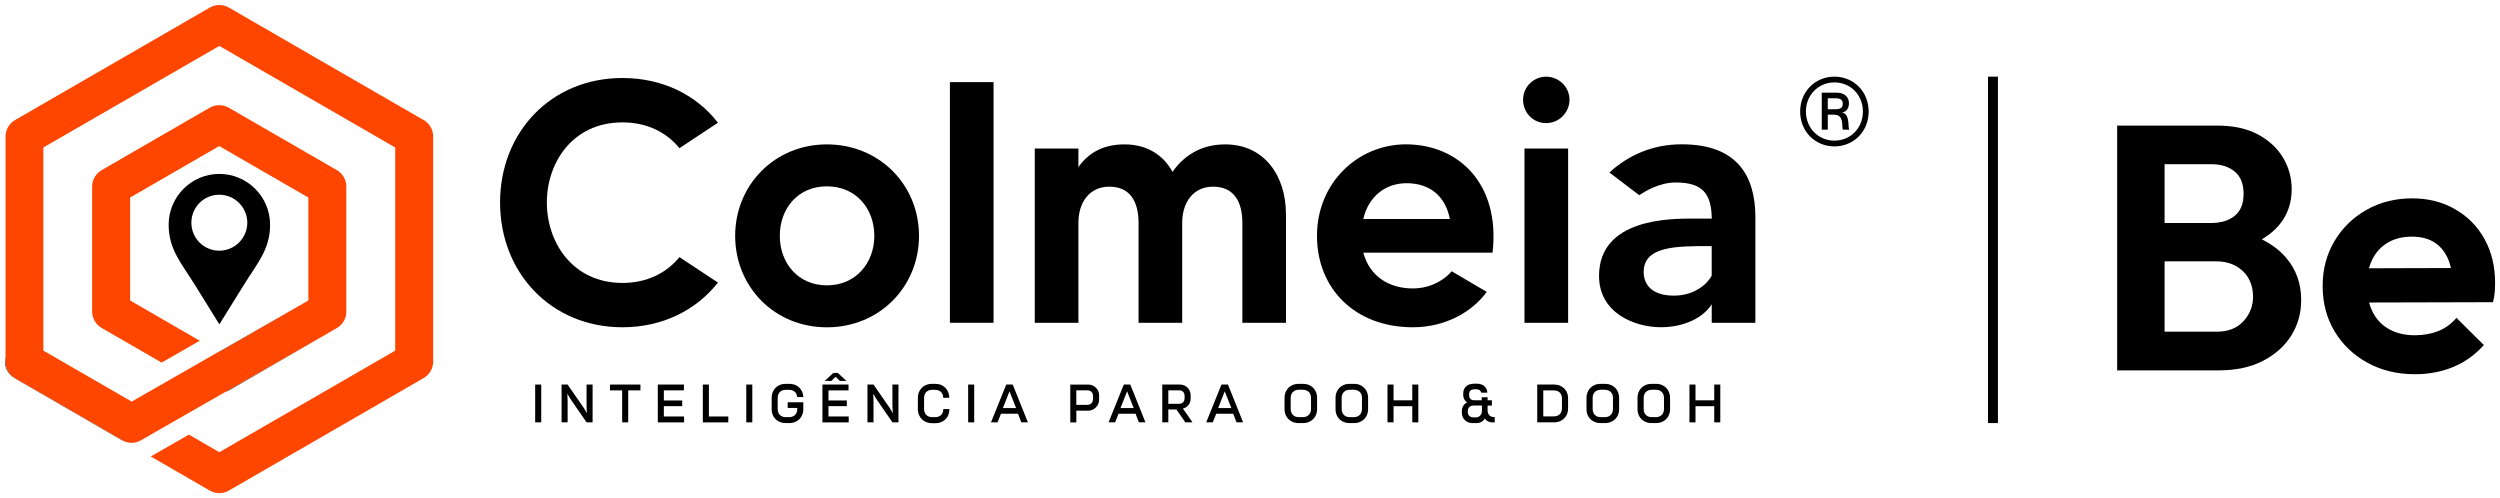 <?xml version="1.0" encoding="UTF-8"?>
<svg xmlns="http://www.w3.org/2000/svg" width="251" height="50" viewBox="0 0 251 50" fill="none">
  <g clip-path="url(#clip0_2247_853)">
    <path d="M184.175 14.699C182.253 14.699 180.735 13.209 180.735 11.197C180.735 9.185 182.253 7.695 184.175 7.695C186.096 7.695 187.614 9.185 187.614 11.197C187.614 13.209 186.096 14.699 184.175 14.699ZM184.175 14.12C185.764 14.12 187.035 12.891 187.035 11.197C187.035 9.503 185.764 8.274 184.175 8.274C182.585 8.274 181.314 9.518 181.314 11.197C181.314 12.876 182.585 14.12 184.175 14.12ZM182.903 13.019V9.303H184.407C185.142 9.303 185.635 9.707 185.635 10.357C185.635 10.893 185.375 11.197 184.971 11.297V11.311C185.796 11.472 185.492 12.93 185.678 12.991V13.019H185.028C184.867 12.858 185.232 11.515 184.146 11.515H183.51V13.019H182.903ZM183.51 9.868V10.968H184.146C184.535 10.968 185.014 10.983 185.014 10.418C185.014 9.853 184.535 9.868 184.146 9.868H183.51Z" fill="black"></path>
    <path d="M33.822 32.934L33.782 32.956L33.819 32.934H33.822Z" fill="black"></path>
    <path d="M0.553 36.31V35.863C0.361 36.664 0.696 37.525 1.446 37.957L12.239 44.196C12.343 44.253 12.45 44.299 12.561 44.342L1.507 37.961C0.918 37.621 0.553 36.989 0.553 36.306V36.31Z" fill="black"></path>
    <path d="M30.968 30.176L21.979 35.321L22.021 35.346L30.968 30.176Z" fill="black"></path>
    <path d="M22.975 39.203L33.785 32.957L22.6 39.364C22.728 39.324 22.857 39.271 22.978 39.203H22.975Z" fill="black"></path>
    <path d="M33.828 32.931C33.925 32.874 34.014 32.806 34.1 32.734C34.014 32.806 33.925 32.874 33.821 32.934H33.825L33.828 32.931Z" fill="black"></path>
    <path d="M42.536 12.057L22.975 0.758C22.386 0.419 21.657 0.419 21.068 0.758L1.507 12.057C0.918 12.396 0.554 13.029 0.554 13.711V36.311C0.554 36.993 0.918 37.622 1.507 37.965L12.561 44.35C12.768 44.422 12.979 44.461 13.193 44.461C13.522 44.461 13.847 44.379 14.139 44.211L17.054 42.539L22.597 39.366L33.782 32.959L33.822 32.938C33.922 32.881 34.011 32.813 34.1 32.738C34.122 32.717 34.147 32.699 34.168 32.677C34.247 32.606 34.322 32.531 34.382 32.445C34.389 32.434 34.397 32.423 34.404 32.413C34.461 32.331 34.514 32.248 34.561 32.159C34.575 32.134 34.589 32.105 34.6 32.08C34.643 31.984 34.682 31.887 34.711 31.784C34.711 31.784 34.711 31.78 34.711 31.777C34.739 31.673 34.754 31.566 34.764 31.459C34.764 31.427 34.768 31.398 34.768 31.366C34.768 31.334 34.772 31.305 34.772 31.273V18.735C34.772 18.052 34.407 17.424 33.818 17.081L22.964 10.813C22.375 10.474 21.647 10.474 21.057 10.813L10.204 17.081C9.614 17.42 9.25 18.052 9.25 18.735V31.273C9.25 31.955 9.614 32.584 10.204 32.927L16.229 36.404L20.057 34.21L13.064 30.169V19.832L22.011 14.665L30.957 19.832V30.169L22.011 35.336L21.968 35.31L18.139 37.504L13.222 40.32L4.354 35.2V14.808L22.022 4.61L39.679 14.808V35.203L22.022 45.401L18.964 43.636L15.136 45.83L21.068 49.256C21.364 49.428 21.693 49.514 22.022 49.514C22.35 49.514 22.679 49.428 22.975 49.256L42.536 37.955C43.125 37.615 43.489 36.983 43.489 36.3V13.7C43.489 13.018 43.125 12.389 42.536 12.046V12.057Z" fill="#FF4600"></path>
    <path fill-rule="evenodd" clip-rule="evenodd" d="M22.021 17.461C24.828 17.461 27.117 19.748 27.117 22.56C27.117 25.05 25.835 26.415 24.471 28.623L22.024 32.561L19.578 28.623C18.214 26.415 16.932 25.05 16.932 22.56C16.932 19.751 19.217 17.461 22.028 17.461H22.021ZM22.021 19.551C23.585 19.551 24.828 20.834 24.828 22.36C24.828 23.885 23.582 25.168 22.021 25.168C20.46 25.168 19.214 23.921 19.214 22.36C19.214 20.798 20.46 19.551 22.021 19.551Z" fill="black"></path>
    <path d="M68.218 25.816L72.082 28.37C69.911 31.132 66.528 32.858 62.489 32.858C55.346 32.858 50.207 27.406 50.207 20.327C50.207 13.249 55.35 7.832 62.489 7.832C66.525 7.832 69.907 9.522 72.082 12.32L68.218 14.875C66.943 13.32 65.011 12.288 62.493 12.288C57.493 12.288 54.904 16.325 54.904 20.331C54.904 24.336 57.489 28.406 62.493 28.406C65.011 28.406 66.943 27.37 68.218 25.819V25.816Z" fill="black"></path>
    <path d="M92.268 23.679C92.268 28.789 88.3 32.862 83.021 32.862C77.743 32.862 73.811 28.789 73.811 23.679C73.811 18.569 77.778 14.496 83.021 14.496C88.264 14.496 92.268 18.534 92.268 23.679ZM87.782 23.679C87.782 20.953 85.953 18.709 83.021 18.709C80.089 18.709 78.293 20.953 78.293 23.679C78.293 26.405 80.121 28.649 83.021 28.649C85.921 28.649 87.782 26.405 87.782 23.679Z" fill="black"></path>
    <path d="M99.753 8.246V32.407H95.371V8.246H99.753Z" fill="black"></path>
    <path d="M129.115 21.467V32.408H124.733V22.364C124.733 20.192 123.836 18.741 121.8 18.741C119.765 18.741 118.693 20.363 118.693 22.364V32.408H114.311V22.364C114.311 20.192 113.415 18.741 111.379 18.741C109.343 18.741 108.272 20.363 108.272 22.364V32.408H103.89V14.911H108.272V16.776C109.168 15.5 110.586 14.496 112.893 14.496C115.2 14.496 116.825 15.6 117.722 17.258C118.793 15.704 120.518 14.496 123 14.496C127.036 14.496 129.108 17.776 129.108 21.467H129.115Z" fill="black"></path>
    <path d="M149.85 25.369H136.878C137.5 27.716 139.432 28.96 141.846 28.96C143.846 28.96 145.225 27.888 145.746 27.234L149.267 29.303C147.853 31.271 145.164 32.858 141.85 32.858C136.053 32.858 132.225 28.992 132.225 23.675C132.225 18.358 136.328 14.492 141.16 14.492C146.439 14.492 150.646 18.462 149.853 25.365L149.85 25.369ZM145.567 21.985C145.121 19.705 143.567 18.394 141.221 18.394C139.082 18.394 137.392 19.738 136.875 21.985H145.567Z" fill="black"></path>
    <path d="M152.918 10.011C152.918 8.735 153.954 7.699 155.232 7.699C156.511 7.699 157.579 8.735 157.579 10.011C157.579 11.287 156.543 12.359 155.232 12.359C153.922 12.359 152.918 11.322 152.918 10.011ZM153.057 14.913H157.439V32.411H153.057V14.913Z" fill="black"></path>
    <path d="M176.239 21.845V32.407H171.857V30.542C171.029 31.886 169.097 32.854 166.75 32.854C164.129 32.854 160.543 31.439 160.543 27.709C160.543 21.945 167.65 21.945 169.961 21.945H171.861C171.825 19.426 170.929 18.322 168.239 18.322C166.654 18.322 165.239 19.151 164.582 19.598L161.582 17.318C163.514 15.56 165.929 14.488 168.861 14.488C174.418 14.488 176.243 17.665 176.243 21.838L176.239 21.845ZM171.857 24.711H171.579C168.439 24.711 165.025 24.675 165.025 27.298C165.025 28.609 165.886 29.681 168.061 29.681C170.236 29.681 171.475 28.406 171.854 27.68V24.715L171.857 24.711Z" fill="black"></path>
    <path d="M53.732 38.609H54.34V42.404H53.732V38.609Z" fill="black"></path>
    <path d="M56.379 38.609H56.986L58.636 40.992L58.915 41.482L58.89 40.631V38.609H59.497V42.404H58.89L57.25 40.02L56.965 39.524L56.99 40.367V42.4H56.383V38.605L56.379 38.609Z" fill="black"></path>
    <path d="M62.465 39.195H61.243V38.609H64.3V39.195H63.072V42.404H62.465V39.195Z" fill="black"></path>
    <path d="M66.043 38.609H68.664V39.192H66.65V40.207H68.493V40.778H66.65V41.815H68.682V42.408H66.043V38.613V38.609Z" fill="black"></path>
    <path d="M70.564 38.609H71.172V41.815H73.122V42.408H70.564V38.613V38.609Z" fill="black"></path>
    <path d="M74.925 38.609H75.532V42.404H74.925V38.609Z" fill="black"></path>
    <path d="M78.15 42.298C77.939 42.176 77.775 42.012 77.653 41.798C77.535 41.583 77.475 41.344 77.475 41.083V39.936C77.475 39.672 77.532 39.436 77.653 39.221C77.771 39.007 77.939 38.839 78.15 38.721C78.36 38.6 78.6 38.539 78.86 38.539H79.267C79.528 38.539 79.76 38.596 79.968 38.711C80.175 38.825 80.339 38.982 80.457 39.182C80.578 39.382 80.642 39.611 80.653 39.865H80.039C80.017 39.64 79.935 39.465 79.789 39.332C79.642 39.204 79.457 39.136 79.221 39.136H78.9C78.65 39.136 78.446 39.211 78.3 39.357C78.153 39.504 78.078 39.708 78.078 39.961V41.054C78.078 41.308 78.153 41.508 78.3 41.658C78.446 41.809 78.646 41.883 78.9 41.883H79.221C79.471 41.883 79.675 41.809 79.821 41.662C79.968 41.516 80.043 41.315 80.043 41.065V40.958H79.082V40.39H80.653V41.08C80.653 41.344 80.593 41.58 80.475 41.794C80.353 42.009 80.189 42.176 79.978 42.294C79.767 42.416 79.528 42.473 79.267 42.473H78.86C78.596 42.473 78.36 42.412 78.15 42.294V42.298Z" fill="black"></path>
    <path d="M82.571 38.61H85.193V39.193H83.178V40.207H85.021V40.779H83.178V41.815H85.211V42.408H82.571V38.614V38.61ZM83.661 37.445H84.121L84.982 38.246H84.321L83.893 37.828L83.464 38.246H82.803L83.664 37.445H83.661Z" fill="black"></path>
    <path d="M87.093 38.609H87.7L89.35 40.992L89.629 41.482L89.6 40.631V38.609H90.207V42.404H89.6L87.961 40.02L87.675 39.524L87.7 40.367V42.4H87.093V38.605V38.609Z" fill="black"></path>
    <path d="M92.835 42.298C92.621 42.176 92.453 42.012 92.335 41.798C92.214 41.583 92.153 41.344 92.153 41.083V39.936C92.153 39.672 92.214 39.436 92.335 39.221C92.457 39.007 92.621 38.839 92.835 38.721C93.05 38.603 93.289 38.539 93.55 38.539H93.907C94.189 38.539 94.436 38.603 94.646 38.728C94.857 38.857 95.021 39.025 95.135 39.239C95.25 39.454 95.307 39.686 95.307 39.94H94.7C94.7 39.693 94.621 39.5 94.475 39.354C94.328 39.207 94.132 39.139 93.885 39.139H93.593C93.343 39.139 93.139 39.214 92.996 39.361C92.85 39.507 92.778 39.708 92.778 39.961V41.054C92.778 41.308 92.853 41.508 93 41.658C93.146 41.805 93.346 41.883 93.596 41.883H93.889C94.139 41.883 94.335 41.809 94.486 41.666C94.632 41.519 94.707 41.322 94.707 41.072H95.321C95.321 41.337 95.264 41.576 95.15 41.791C95.035 42.005 94.871 42.176 94.657 42.298C94.443 42.423 94.196 42.487 93.921 42.487H93.564C93.3 42.487 93.064 42.427 92.85 42.309V42.302L92.835 42.298Z" fill="black"></path>
    <path d="M97.203 38.609H97.81V42.404H97.203V38.609Z" fill="black"></path>
    <path d="M101.028 38.609H101.678L103.2 42.404H102.543L102.207 41.539H100.5L100.153 42.404H99.496L101.028 38.609ZM102.014 40.968L101.353 39.288L100.693 40.968H102.018H102.014Z" fill="black"></path>
    <path d="M109.232 38.609C109.439 38.609 109.625 38.656 109.8 38.756C109.971 38.852 110.103 38.985 110.203 39.149C110.303 39.313 110.35 39.503 110.35 39.703V40.096C110.35 40.307 110.3 40.496 110.203 40.671C110.103 40.843 109.971 40.978 109.803 41.082C109.632 41.182 109.446 41.232 109.239 41.232H108.064V42.408H107.457V38.613H109.232V38.609ZM108.061 40.646H109.161C109.346 40.642 109.489 40.589 109.589 40.485C109.689 40.382 109.739 40.235 109.739 40.049V39.781C109.739 39.592 109.689 39.446 109.589 39.345C109.489 39.242 109.346 39.192 109.161 39.192H108.061V40.65V40.646Z" fill="black"></path>
    <path d="M112.832 38.609H113.482L115.003 42.404H114.346L114.011 41.539H112.303L111.957 42.404H111.3L112.832 38.609ZM113.821 40.968L113.161 39.288L112.5 40.968H113.825H113.821Z" fill="black"></path>
    <path d="M118.446 38.609C118.65 38.609 118.835 38.656 119 38.752C119.164 38.845 119.3 38.977 119.392 39.138C119.489 39.303 119.539 39.485 119.539 39.688V39.992C119.539 40.257 119.471 40.474 119.339 40.65C119.207 40.825 119.014 40.953 118.757 41.032L118.996 41.346L119.725 42.404H119.007L118.114 41.111H117.3V42.404H116.692V38.609H118.45H118.446ZM118.785 40.389C118.882 40.285 118.932 40.146 118.932 39.96V39.767C118.932 39.581 118.882 39.438 118.785 39.338C118.689 39.238 118.55 39.188 118.367 39.188H117.3V40.539H118.371C118.55 40.539 118.685 40.489 118.782 40.385L118.785 40.389Z" fill="black"></path>
    <path d="M122.636 38.609H123.286L124.807 42.404H124.15L123.814 41.539H122.107L121.761 42.404H121.104L122.636 38.609ZM123.625 40.968L122.964 39.288L122.304 40.968H123.629H123.625Z" fill="black"></path>
    <path d="M129.65 42.298C129.436 42.176 129.268 42.012 129.15 41.798C129.028 41.583 128.968 41.344 128.968 41.083V39.936C128.968 39.672 129.028 39.436 129.15 39.221C129.268 39.007 129.436 38.839 129.65 38.721C129.864 38.603 130.103 38.539 130.364 38.539H130.839C131.107 38.539 131.346 38.6 131.557 38.721C131.771 38.843 131.939 39.007 132.057 39.221C132.178 39.436 132.236 39.675 132.236 39.936V41.083C132.236 41.347 132.175 41.583 132.053 41.798C131.932 42.012 131.764 42.18 131.546 42.298C131.332 42.419 131.093 42.477 130.832 42.477H130.357C130.093 42.477 129.857 42.416 129.643 42.298H129.65ZM131.4 41.658C131.55 41.508 131.625 41.308 131.625 41.054V39.954C131.625 39.7 131.55 39.5 131.4 39.354C131.25 39.207 131.05 39.132 130.796 39.132H130.407C130.153 39.132 129.953 39.207 129.807 39.354C129.661 39.5 129.586 39.7 129.586 39.954V41.054C129.586 41.308 129.661 41.508 129.807 41.658C129.953 41.809 130.153 41.883 130.407 41.883H130.796C131.046 41.883 131.25 41.809 131.4 41.658Z" fill="black"></path>
    <path d="M134.767 42.298C134.553 42.176 134.385 42.012 134.267 41.798C134.146 41.583 134.089 41.344 134.089 41.083V39.936C134.089 39.672 134.15 39.436 134.267 39.221C134.385 39.007 134.553 38.839 134.767 38.721C134.982 38.6 135.221 38.539 135.482 38.539H135.957C136.225 38.539 136.464 38.6 136.675 38.721C136.889 38.843 137.057 39.007 137.175 39.221C137.296 39.436 137.357 39.675 137.357 39.936V41.083C137.357 41.347 137.296 41.583 137.175 41.798C137.053 42.012 136.885 42.18 136.671 42.298C136.457 42.416 136.217 42.477 135.957 42.477H135.482C135.217 42.477 134.982 42.416 134.767 42.298ZM136.517 41.658C136.667 41.508 136.742 41.308 136.742 41.054V39.954C136.742 39.7 136.667 39.5 136.517 39.354C136.367 39.207 136.167 39.132 135.914 39.132H135.525C135.275 39.132 135.071 39.207 134.925 39.354C134.778 39.5 134.703 39.7 134.703 39.954V41.054C134.703 41.308 134.778 41.508 134.925 41.658C135.071 41.809 135.271 41.883 135.525 41.883H135.914C136.167 41.883 136.367 41.809 136.517 41.658Z" fill="black"></path>
    <path d="M141.793 40.782H139.911V42.404H139.304V38.609H139.911V40.192H141.793V38.609H142.4V42.404H141.793V40.782Z" fill="black"></path>
    <path d="M147.293 42.34C147.125 42.247 146.996 42.125 146.907 41.964C146.818 41.804 146.771 41.625 146.771 41.425V41.26C146.771 41.068 146.818 40.896 146.918 40.742C147.014 40.589 147.143 40.478 147.296 40.414C147.179 40.331 147.086 40.224 147.014 40.096C146.943 39.967 146.907 39.817 146.907 39.656V39.506C146.907 39.202 147.007 38.963 147.204 38.788C147.4 38.613 147.664 38.523 148 38.523H148.286C148.586 38.523 148.829 38.606 149.025 38.766C149.218 38.927 149.318 39.149 149.329 39.427H148.725C148.696 39.324 148.639 39.242 148.561 39.177C148.479 39.117 148.357 39.084 148.189 39.084H148.057C147.875 39.084 147.736 39.124 147.643 39.206C147.55 39.288 147.5 39.41 147.5 39.574V39.692C147.5 39.849 147.546 39.971 147.636 40.056C147.729 40.142 147.857 40.185 148.029 40.185H148.761V39.885H149.354V40.185H149.786V40.724H149.354V41.16C149.354 41.396 149.411 41.571 149.529 41.693C149.646 41.811 149.789 41.871 149.961 41.871H150.068V42.411H149.864C149.693 42.411 149.539 42.375 149.4 42.307C149.261 42.239 149.154 42.136 149.079 42.004C148.996 42.157 148.882 42.272 148.739 42.357C148.593 42.44 148.407 42.479 148.171 42.479H147.871C147.65 42.479 147.457 42.432 147.289 42.343L147.293 42.34ZM148.614 41.721C148.732 41.596 148.789 41.421 148.789 41.193V40.717H147.921C147.757 40.717 147.625 40.764 147.525 40.864C147.425 40.964 147.371 41.089 147.371 41.239V41.386C147.371 41.539 147.421 41.664 147.525 41.761C147.629 41.857 147.764 41.907 147.932 41.907H148.179C148.354 41.907 148.5 41.843 148.614 41.718V41.721Z" fill="black"></path>
    <path d="M154.339 38.609H156.032C156.3 38.609 156.546 38.666 156.757 38.788C156.971 38.906 157.139 39.074 157.257 39.281C157.375 39.492 157.435 39.728 157.435 39.992V41.021C157.435 41.286 157.375 41.522 157.253 41.732C157.132 41.943 156.964 42.108 156.75 42.225C156.535 42.343 156.296 42.404 156.032 42.404H154.339V38.609ZM156.6 41.589C156.746 41.443 156.821 41.246 156.821 40.993V40.01C156.821 39.76 156.746 39.56 156.6 39.413C156.453 39.267 156.253 39.199 156 39.199H154.946V41.804H156C156.25 41.804 156.453 41.732 156.6 41.589Z" fill="black"></path>
    <path d="M159.967 42.298C159.753 42.176 159.585 42.012 159.467 41.798C159.346 41.583 159.285 41.344 159.285 41.083V39.936C159.285 39.672 159.346 39.436 159.467 39.221C159.589 39.007 159.753 38.839 159.967 38.721C160.182 38.6 160.421 38.539 160.682 38.539H161.157C161.424 38.539 161.664 38.6 161.878 38.721C162.092 38.839 162.26 39.007 162.378 39.221C162.496 39.436 162.56 39.675 162.56 39.936V41.083C162.56 41.347 162.499 41.583 162.378 41.798C162.257 42.012 162.089 42.18 161.874 42.298C161.66 42.416 161.421 42.477 161.16 42.477H160.685C160.421 42.477 160.185 42.416 159.971 42.298H159.967ZM161.717 41.658C161.867 41.508 161.942 41.308 161.942 41.054V39.954C161.942 39.7 161.867 39.5 161.717 39.354C161.567 39.207 161.367 39.132 161.114 39.132H160.724C160.471 39.132 160.271 39.207 160.124 39.354C159.978 39.5 159.903 39.7 159.903 39.954V41.054C159.903 41.308 159.978 41.508 160.124 41.658C160.271 41.809 160.471 41.883 160.724 41.883H161.114C161.364 41.883 161.567 41.809 161.717 41.658Z" fill="black"></path>
    <path d="M165.086 42.298C164.872 42.176 164.704 42.012 164.586 41.798C164.464 41.583 164.407 41.344 164.407 41.083V39.936C164.407 39.672 164.468 39.436 164.586 39.221C164.707 39.007 164.872 38.839 165.086 38.721C165.3 38.603 165.539 38.539 165.8 38.539H166.275C166.543 38.539 166.782 38.6 166.993 38.721C167.204 38.839 167.375 39.007 167.493 39.221C167.611 39.436 167.675 39.675 167.675 39.936V41.083C167.675 41.347 167.614 41.583 167.493 41.798C167.372 42.012 167.204 42.18 166.986 42.298C166.772 42.419 166.532 42.477 166.272 42.477H165.797C165.532 42.477 165.297 42.416 165.082 42.298H165.086ZM166.839 41.658C166.989 41.508 167.064 41.308 167.064 41.054V39.954C167.064 39.7 166.989 39.5 166.839 39.354C166.689 39.207 166.489 39.132 166.236 39.132H165.847C165.593 39.132 165.393 39.207 165.247 39.354C165.1 39.5 165.025 39.7 165.025 39.954V41.054C165.025 41.308 165.1 41.508 165.247 41.658C165.393 41.809 165.593 41.883 165.847 41.883H166.236C166.489 41.883 166.689 41.809 166.839 41.658Z" fill="black"></path>
    <path d="M172.11 40.782H170.228V42.404H169.621V38.609H170.228V40.192H172.11V38.609H172.718V42.404H172.11V40.782Z" fill="black"></path>
    <path d="M227.079 24.029C227.768 23.629 228.343 23.161 228.8 22.621C229.657 21.607 230.086 20.402 230.086 19.002C230.086 17.862 229.797 16.804 229.222 15.839C228.647 14.871 227.804 14.092 226.7 13.499C225.593 12.906 224.232 12.609 222.611 12.609H212.564V37.185H222.754C224.493 37.185 225.979 36.864 227.214 36.224C228.447 35.584 229.393 34.734 230.054 33.673C230.711 32.612 231.039 31.429 231.039 30.125C231.039 28.47 230.532 27.055 229.525 25.876C228.882 25.126 228.068 24.515 227.082 24.033L227.079 24.029ZM217.325 16.486H222.014C222.979 16.486 223.761 16.729 224.357 17.219C224.957 17.708 225.257 18.455 225.257 19.456C225.257 20.456 224.964 21.167 224.375 21.657C223.786 22.146 222.989 22.389 221.979 22.389H217.325V16.483V16.486ZM225.239 32.251C224.593 32.951 223.707 33.301 222.579 33.301H217.325V26.241H222.507C223.282 26.241 223.954 26.405 224.518 26.73C225.082 27.055 225.504 27.481 225.786 28.006C226.068 28.531 226.207 29.121 226.207 29.771C226.207 30.729 225.882 31.554 225.239 32.254V32.251Z" fill="black"></path>
    <path d="M246.483 20.997C245.215 20.275 243.779 19.914 242.183 19.914C240.49 19.914 238.961 20.3 237.601 21.068C236.236 21.836 235.161 22.887 234.376 24.216C233.586 25.545 233.193 27.046 233.193 28.725C233.193 30.405 233.593 31.941 234.393 33.27C235.193 34.6 236.29 35.647 237.69 36.418C239.086 37.187 240.679 37.572 242.468 37.572C243.854 37.572 245.136 37.329 246.311 36.84C247.486 36.35 248.508 35.618 249.379 34.639L246.629 31.913C246.111 32.52 245.501 32.963 244.797 33.242C244.093 33.52 243.304 33.66 242.436 33.66C241.472 33.66 240.626 33.463 239.897 33.067C239.168 32.67 238.611 32.095 238.222 31.337C238.068 31.037 237.947 30.716 237.854 30.373L250.297 30.34C250.39 29.969 250.451 29.622 250.472 29.308C250.493 28.993 250.508 28.686 250.508 28.382C250.508 26.753 250.154 25.295 249.451 24.012C248.747 22.73 247.758 21.729 246.49 21.007L246.483 20.997ZM237.843 26.935C237.929 26.621 238.04 26.324 238.179 26.049C238.543 25.317 239.065 24.752 239.747 24.352C240.429 23.955 241.229 23.759 242.143 23.759C243.011 23.759 243.74 23.934 244.329 24.284C244.915 24.634 245.376 25.145 245.704 25.82C245.861 26.146 245.983 26.51 246.072 26.91L237.843 26.935Z" fill="black"></path>
    <path d="M200.093 7.695V42.476" stroke="black" stroke-miterlimit="10"></path>
  </g>
  <defs>
    <clipPath id="clip0_2247_853">
      <rect width="250" height="49.02" fill="white" transform="translate(0.5 0.5)"></rect>
    </clipPath>
  </defs>
</svg>
